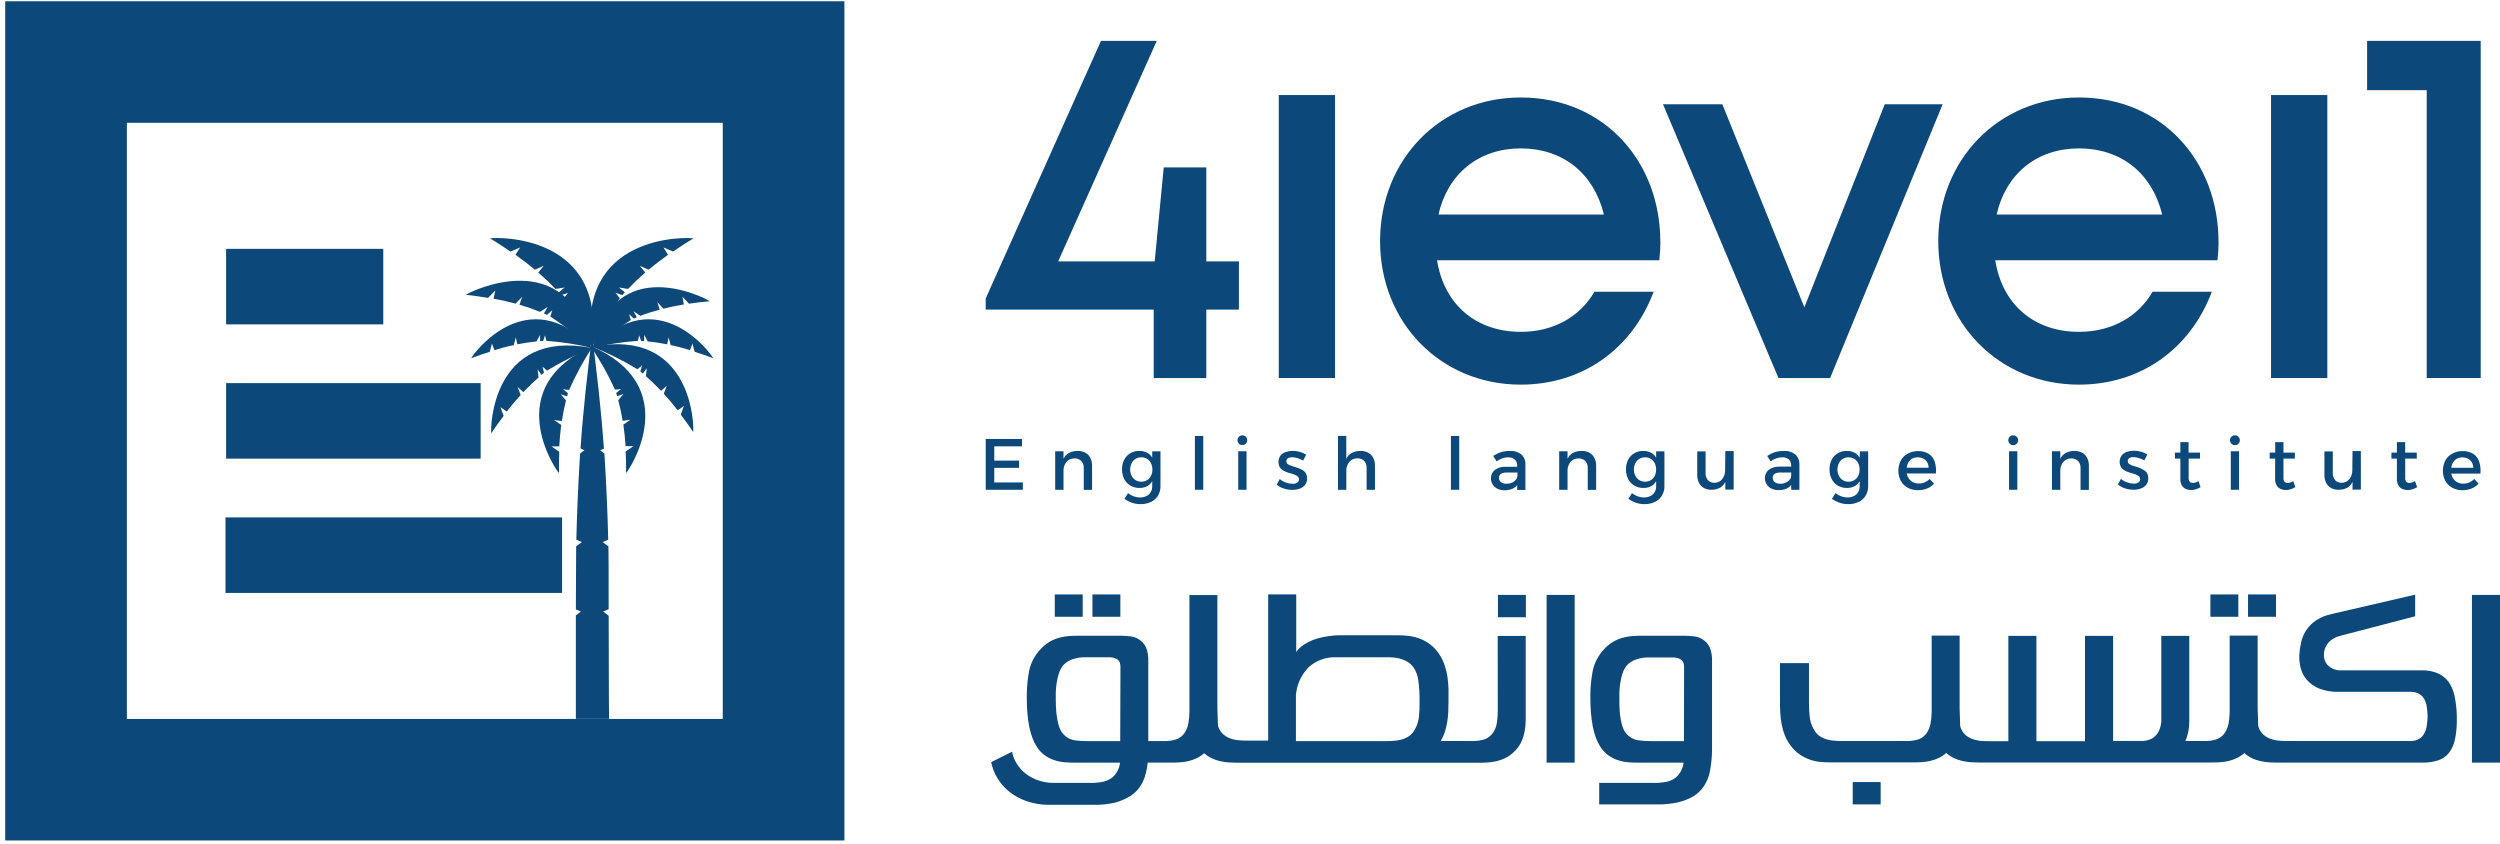 <svg xmlns="http://www.w3.org/2000/svg" width="240" height="81" viewBox="0 0 240 81" fill="none"><g clip-path="url(#clip0_406_14)"><path d="M69.385 69.017H12.18V11.79H69.385V69.017ZM81.064 0.121H0.5V80.685H81.064V0.121Z" fill="#0C487A"></path><path d="M53.959 49.671H21.648V56.921H53.959V49.671Z" fill="#0C487A"></path><path d="M46.141 36.78H21.707V44.03H46.141V36.78Z" fill="#0C487A"></path><path d="M36.795 23.889H21.707V31.139H36.795V23.889Z" fill="#0C487A"></path><path d="M68.47 34.391C67.872 34.156 67.24 33.948 66.687 33.77L66.475 32.978L66.241 33.614C65.594 33.417 64.981 33.242 64.383 33.135L64.189 32.391L64.045 33.053C63.383 32.923 62.77 32.834 62.187 32.778L61.841 32.15V32.748L61.547 32.729L61.362 32.202L61.235 32.722C59.752 32.827 58.281 33.056 56.835 33.406C63.101 26.843 68.314 34.015 68.47 34.391Z" fill="#0C487A"></path><path d="M68.132 28.917C67.449 28.969 66.754 29.065 66.144 29.155L65.513 28.482L65.65 29.225C64.944 29.344 64.29 29.482 63.688 29.63L63.105 29.006L63.335 29.723C62.655 29.909 62.038 30.095 61.477 30.325L60.812 29.875L61.131 30.466L60.849 30.585L60.388 30.158L60.555 30.727C58.062 32.343 56.91 33.424 56.88 33.473C59.006 24.101 67.761 28.623 68.132 28.917Z" fill="#0C487A"></path><path d="M66.542 41.477C66.17 40.89 65.728 40.306 65.353 39.801L65.661 38.965L65.055 39.385C64.602 38.801 64.16 38.27 63.721 37.798L64.015 37.025L63.465 37.52C62.963 36.988 62.473 36.524 62.005 36.115L62.094 35.342L61.722 35.862L61.473 35.661L61.64 35.078L61.198 35.45C59.817 34.61 58.369 33.887 56.869 33.287C66.534 31.399 66.646 41.042 66.542 41.477Z" fill="#0C487A"></path><path d="M60.106 45.405C60.106 44.703 60.106 43.978 60.057 43.35L60.8 42.83H60.057C60.009 42.087 59.935 41.407 59.842 40.767L60.518 40.292L59.775 40.396C59.656 39.671 59.511 39.013 59.351 38.415L59.86 37.821L59.247 38.036C59.217 37.932 59.188 37.832 59.154 37.731L59.623 37.341L59.043 37.408C58.37 35.939 57.575 34.528 56.668 33.19C65.75 37.059 60.429 45.1 60.106 45.405Z" fill="#0C487A"></path><path d="M45.234 34.391C45.836 34.156 46.468 33.948 47.018 33.77L47.229 32.978L47.464 33.614C48.11 33.417 48.727 33.242 49.322 33.135L49.515 32.391L49.663 33.053C50.321 32.923 50.934 32.834 51.503 32.778L51.849 32.15V32.748L52.142 32.729L52.324 32.202L52.454 32.722C53.937 32.828 55.409 33.057 56.854 33.406C50.604 26.843 45.39 34.015 45.234 34.391Z" fill="#0C487A"></path><path d="M44.721 28.304C45.464 28.374 46.208 28.493 46.854 28.597L47.545 27.887L47.386 28.672C48.129 28.809 48.842 28.969 49.493 29.147L50.132 28.486L49.868 29.251C50.54 29.444 51.201 29.673 51.849 29.935L52.573 29.467L52.22 30.091L52.521 30.225L53.023 29.775L52.833 30.385C55.487 32.172 56.709 33.358 56.739 33.41C54.599 23.309 45.093 27.995 44.721 28.304Z" fill="#0C487A"></path><path d="M47.047 22.889C47.731 23.291 48.411 23.748 49.002 24.149L49.931 23.755L49.489 24.461C50.169 24.944 50.786 25.42 51.347 25.888L52.205 25.517L51.674 26.16C52.298 26.702 52.848 27.23 53.335 27.739L54.205 27.598L53.64 28.066C53.721 28.155 53.799 28.244 53.877 28.337L54.532 28.114L54.123 28.634C56.029 31.607 56.776 33.354 56.787 33.417C58.433 22.384 47.534 22.756 47.047 22.889Z" fill="#0C487A"></path><path d="M66.572 22.889C65.888 23.291 65.208 23.748 64.617 24.149L63.691 23.755L64.13 24.461C63.45 24.944 62.833 25.42 62.272 25.888L61.414 25.517L61.945 26.159C61.321 26.702 60.771 27.23 60.288 27.739L59.414 27.598L59.987 28.062C59.901 28.151 59.823 28.24 59.745 28.333L59.091 28.11L59.5 28.631C57.593 31.604 56.847 33.35 56.835 33.413C55.189 22.384 66.088 22.756 66.572 22.889Z" fill="#0C487A"></path><path d="M47.163 41.6C47.534 41.013 47.976 40.429 48.352 39.924L48.043 39.088L48.649 39.508C49.102 38.925 49.547 38.397 49.983 37.921L49.693 37.148L50.239 37.642C50.745 37.111 51.232 36.646 51.7 36.237L51.611 35.461L51.982 35.985L52.227 35.784L52.079 35.201L52.521 35.572C53.902 34.731 55.352 34.008 56.854 33.41C47.17 31.522 47.066 41.165 47.163 41.6Z" fill="#0C487A"></path><path d="M53.666 45.42C53.647 44.718 53.666 43.996 53.688 43.365L52.945 42.856H53.688C53.73 42.112 53.793 41.425 53.877 40.793L53.197 40.325L53.941 40.418C54.039 39.75 54.17 39.088 54.334 38.434L53.822 37.846L54.438 38.055C54.465 37.95 54.494 37.846 54.524 37.746L54.052 37.374L54.636 37.434C55.288 35.956 56.064 34.535 56.954 33.187C47.921 37.14 53.339 45.119 53.666 45.42Z" fill="#0C487A"></path><path d="M58.433 59.106L57.902 58.708L58.43 58.486C58.43 55.539 58.43 52.993 58.404 52.447L57.854 52.038L58.389 51.811C58.326 49.262 58.218 46.735 58.066 44.245L58.021 43.532L57.608 43.224L57.98 43.064C57.724 39.496 57.293 35.747 56.847 32.187C56.397 35.747 55.966 39.496 55.732 43.064L56.103 43.224L55.695 43.532C55.676 43.77 55.661 44.008 55.646 44.245C55.498 46.735 55.39 49.262 55.327 51.811L55.858 52.038L55.312 52.447C55.312 52.993 55.29 55.55 55.282 58.504L55.769 58.708L55.282 59.08C55.282 63.353 55.282 68.225 55.282 69.009H58.474C58.448 68.225 58.445 63.376 58.433 59.106Z" fill="#0C487A"></path><path d="M103.94 57.066H101.257V59.21H103.94V57.066Z" fill="#0C487A"></path><path d="M107.556 57.066H104.873V59.21H107.556V57.066Z" fill="#0C487A"></path><path d="M143.787 68.24C143.788 68.631 143.758 69.021 143.698 69.407C143.644 69.769 143.501 70.113 143.282 70.407C143.095 70.663 142.837 70.859 142.539 70.968C142.151 71.092 141.745 71.149 141.339 71.135H140.023H138.317C138.478 70.851 138.609 70.552 138.711 70.243C138.808 69.938 138.883 69.626 138.934 69.31C138.987 68.983 139.021 68.653 139.035 68.322C139.049 67.985 139.057 67.628 139.057 67.252C139.057 66.906 139.057 66.549 139.057 66.185C139.05 65.812 139.02 65.44 138.968 65.07C138.915 64.692 138.83 64.319 138.715 63.956C138.595 63.583 138.432 63.227 138.228 62.893C137.993 62.513 137.694 62.178 137.344 61.901C137.036 61.661 136.696 61.465 136.333 61.321C135.992 61.188 135.637 61.098 135.274 61.053C134.931 61.01 134.586 60.987 134.241 60.986H128.518C128.306 60.986 128.065 61.009 127.797 61.038C127.53 61.068 127.236 61.116 126.924 61.18C126.609 61.243 126.301 61.335 126.002 61.455C125.7 61.574 125.411 61.726 125.14 61.908C124.866 62.089 124.628 62.32 124.438 62.588V57.062H121.744V71.098H119.588C119.325 71.097 119.062 71.082 118.801 71.053C118.531 71.025 118.267 70.958 118.017 70.856C117.768 70.756 117.542 70.607 117.351 70.418C117.145 70.204 116.998 69.94 116.924 69.652L116.868 67.987V57.125H114.185C114.185 58.961 114.185 60.511 114.185 61.774C114.185 63.038 114.185 64.082 114.185 64.907V67.839C114.185 68.054 114.185 68.192 114.185 68.244C114.185 68.296 114.185 68.329 114.185 68.344C114.18 68.718 114.145 69.091 114.081 69.459C114.019 69.803 113.882 70.129 113.68 70.414C113.493 70.67 113.234 70.865 112.937 70.975C112.549 71.099 112.143 71.156 111.736 71.142H111.465H110.235V63.275C110.229 62.975 110.184 62.676 110.101 62.387C110.006 62.041 109.801 61.734 109.518 61.514C109.25 61.291 108.926 61.147 108.581 61.098C108.236 61.053 107.889 61.03 107.541 61.031H103.613C103.305 61.031 102.989 61.031 102.669 61.057C102.342 61.076 102.018 61.129 101.703 61.217C101.371 61.307 101.052 61.44 100.755 61.614C100.42 61.814 100.118 62.065 99.86 62.358C99.336 62.922 98.972 63.616 98.805 64.368C98.64 65.215 98.561 66.077 98.57 66.939C98.57 69.11 98.885 70.681 99.514 71.655C99.716 71.993 99.986 72.285 100.306 72.514C100.591 72.717 100.905 72.875 101.239 72.982C101.56 73.086 101.893 73.152 102.231 73.179C102.569 73.205 102.888 73.216 103.197 73.216H107.522C107.467 73.757 107.211 74.258 106.805 74.621C106.475 74.881 106.079 75.045 105.661 75.093C105.441 75.122 105.241 75.144 105.059 75.156C104.877 75.167 104.709 75.156 104.557 75.156H101.213C100.614 75.17 100.018 75.062 99.462 74.84C99.007 74.657 98.588 74.395 98.225 74.067C97.928 73.789 97.68 73.464 97.489 73.104C97.328 72.811 97.218 72.494 97.162 72.164L95.152 73.164C95.256 73.688 95.448 74.191 95.72 74.65C96.011 75.149 96.388 75.593 96.835 75.958C97.332 76.363 97.895 76.679 98.5 76.891C99.216 77.144 99.97 77.27 100.729 77.263H105.189C105.404 77.263 105.687 77.263 106.029 77.218C106.398 77.184 106.765 77.121 107.125 77.029C107.521 76.915 107.904 76.758 108.266 76.56C108.647 76.362 108.985 76.091 109.261 75.761C109.539 75.417 109.751 75.026 109.89 74.606C110.036 74.153 110.133 73.686 110.179 73.212H111.696H112.29C112.606 73.212 112.911 73.212 113.201 73.19C113.488 73.176 113.774 73.138 114.055 73.075C114.332 73.009 114.6 72.916 114.858 72.796C115.128 72.668 115.378 72.503 115.601 72.305C115.822 72.508 116.073 72.676 116.344 72.803C116.605 72.925 116.878 73.017 117.158 73.078C117.43 73.138 117.706 73.178 117.983 73.197C118.258 73.197 118.526 73.223 118.786 73.223H140.257H141.885C142.204 73.223 142.516 73.223 142.817 73.197C143.112 73.179 143.404 73.135 143.691 73.067C143.976 73 144.253 72.9 144.516 72.77C144.797 72.63 145.056 72.45 145.285 72.235C145.452 72.083 145.605 71.916 145.742 71.737C145.892 71.529 146.016 71.305 146.114 71.068C146.23 70.786 146.316 70.492 146.37 70.191C146.437 69.823 146.47 69.45 146.467 69.076V61.05H143.78L143.787 68.24ZM107.541 71.146H104.341C104.148 71.146 103.948 71.139 103.739 71.124C103.535 71.124 103.327 71.087 103.119 71.057C102.696 70.985 102.313 70.762 102.041 70.429C101.948 70.329 101.87 70.214 101.811 70.091C101.716 69.896 101.642 69.692 101.592 69.481C101.515 69.164 101.458 68.843 101.421 68.519C101.372 68.061 101.35 67.601 101.354 67.14C101.354 66.994 101.354 66.782 101.354 66.505C101.362 66.202 101.39 65.901 101.435 65.602C101.479 65.278 101.552 64.958 101.651 64.647C101.741 64.354 101.889 64.082 102.086 63.848C102.322 63.592 102.62 63.401 102.952 63.294C103.344 63.157 103.758 63.09 104.174 63.097H106.474C106.599 63.096 106.724 63.107 106.846 63.13C106.978 63.155 107.104 63.204 107.218 63.275C107.349 63.358 107.451 63.48 107.508 63.625C107.548 63.767 107.567 63.915 107.563 64.063L107.541 71.146ZM136.221 68.772C136.182 69.226 136.04 69.666 135.805 70.057C135.701 70.251 135.562 70.425 135.397 70.57C135.226 70.712 135.032 70.825 134.824 70.904C134.585 70.996 134.335 71.059 134.081 71.09C133.757 71.13 133.43 71.148 133.104 71.146H124.408V66.746C124.485 65.749 124.904 64.809 125.594 64.085C126.291 63.441 127.208 63.087 128.158 63.097H133.122C133.308 63.097 133.52 63.097 133.75 63.119C133.986 63.135 134.219 63.176 134.445 63.242C134.682 63.31 134.91 63.409 135.122 63.536C135.346 63.67 135.541 63.85 135.694 64.063C135.947 64.443 136.106 64.877 136.158 65.33C136.245 65.978 136.285 66.632 136.277 67.285C136.288 67.802 136.266 68.296 136.221 68.772Z" fill="#0C487A"></path><path d="M146.485 57.111H143.802V59.255H146.485V57.111Z" fill="#0C487A"></path><path d="M151.168 57.111H148.474V73.212H151.168V57.111Z" fill="#0C487A"></path><path d="M163.635 61.514C163.366 61.291 163.041 61.147 162.695 61.098C162.351 61.052 162.005 61.03 161.658 61.031H157.712C157.407 61.031 157.091 61.031 156.768 61.057C156.442 61.076 156.119 61.129 155.805 61.217C155.472 61.307 155.152 61.441 154.854 61.614C154.521 61.815 154.22 62.066 153.962 62.358C153.437 62.922 153.073 63.616 152.907 64.368C152.742 65.215 152.664 66.077 152.673 66.939C152.673 69.11 152.986 70.682 153.613 71.655C153.817 71.991 154.086 72.283 154.404 72.514C154.69 72.716 155.004 72.873 155.337 72.982C155.66 73.086 155.994 73.152 156.333 73.179C156.667 73.205 156.991 73.216 157.299 73.216H161.621C161.564 73.757 161.308 74.257 160.904 74.621C160.573 74.882 160.175 75.046 159.755 75.093C159.54 75.122 159.339 75.145 159.157 75.156C158.975 75.167 158.808 75.156 158.655 75.156H153.524V77.222H159.272C159.492 77.222 159.77 77.222 160.116 77.177C160.492 77.144 160.865 77.081 161.231 76.988C161.627 76.883 162.011 76.736 162.375 76.549C162.756 76.352 163.093 76.08 163.367 75.75C163.773 75.246 164.045 74.648 164.159 74.011C164.294 73.29 164.36 72.557 164.356 71.822V63.276C164.35 62.975 164.305 62.676 164.222 62.387C164.124 62.041 163.919 61.735 163.635 61.514ZM161.658 71.146H158.432C158.237 71.146 158.036 71.139 157.83 71.124C157.625 71.109 157.417 71.087 157.206 71.057C156.783 70.983 156.401 70.76 156.128 70.429C156.036 70.328 155.959 70.214 155.898 70.091C155.804 69.896 155.731 69.691 155.679 69.481C155.602 69.165 155.546 68.843 155.512 68.519C155.469 68.067 155.451 67.613 155.46 67.159C155.46 67.013 155.46 66.801 155.46 66.523C155.469 66.221 155.495 65.92 155.538 65.62C155.583 65.296 155.656 64.977 155.757 64.665C155.846 64.373 155.992 64.101 156.188 63.866C156.425 63.611 156.723 63.42 157.054 63.313C157.447 63.176 157.86 63.109 158.276 63.116H160.58C160.705 63.114 160.83 63.126 160.952 63.149C161.084 63.173 161.21 63.222 161.324 63.294C161.457 63.375 161.56 63.498 161.617 63.643C161.657 63.786 161.676 63.934 161.673 64.082L161.658 71.146Z" fill="#0C487A"></path><path d="M180.543 75.078H177.86V77.222H180.543V75.078Z" fill="#0C487A"></path><path d="M214.879 57.066H212.196V59.21H214.879V57.066Z" fill="#0C487A"></path><path d="M218.495 57.066H215.812V59.21H218.495V57.066Z" fill="#0C487A"></path><path d="M235.073 65.475C234.808 65.111 234.451 64.823 234.04 64.639C233.548 64.436 233.018 64.338 232.486 64.353H224.578C224.131 64.324 223.711 64.126 223.404 63.799C223.177 63.515 223.066 63.155 223.096 62.792C223.104 62.619 223.135 62.448 223.189 62.283C223.25 62.101 223.342 61.93 223.46 61.778C223.596 61.602 223.764 61.454 223.954 61.339C224.196 61.193 224.459 61.085 224.735 61.02L231.855 59.162V57.088L223.835 58.946C223.298 59.056 222.786 59.267 222.327 59.567C221.957 59.816 221.64 60.135 221.394 60.507C221.166 60.854 221.002 61.239 220.911 61.644C220.818 62.045 220.76 62.453 220.736 62.863C220.716 63.277 220.756 63.691 220.855 64.093C220.957 64.519 221.158 64.915 221.442 65.249C221.769 65.623 222.179 65.916 222.639 66.103C223.258 66.337 223.917 66.443 224.578 66.415H231.394C231.678 66.403 231.96 66.466 232.211 66.598C232.419 66.713 232.592 66.881 232.713 67.084C232.845 67.313 232.931 67.566 232.966 67.828C233.013 68.137 233.042 68.448 233.055 68.76C233.042 69.074 233.012 69.386 232.966 69.697C232.927 69.958 232.841 70.21 232.713 70.44C232.595 70.652 232.421 70.828 232.211 70.949C231.961 71.084 231.678 71.148 231.394 71.135H219.45C219.187 71.134 218.924 71.119 218.662 71.09C218.393 71.062 218.129 70.995 217.878 70.893C217.63 70.793 217.403 70.644 217.213 70.455C217.007 70.242 216.861 69.978 216.79 69.689L216.734 68.025V61.02H214.047V68.036V68.195C214.044 68.244 214.044 68.292 214.047 68.34C214.042 68.714 214.007 69.087 213.943 69.455C213.881 69.799 213.744 70.125 213.542 70.41C213.354 70.666 213.096 70.861 212.799 70.971C212.411 71.096 212.005 71.152 211.598 71.139H211.327H209.8C210.047 70.55 210.173 69.919 210.171 69.281V61.042H207.485V68.846C207.485 68.98 207.485 69.121 207.485 69.273C207.472 69.426 207.447 69.578 207.41 69.727C207.373 69.881 207.321 70.032 207.254 70.176C207.187 70.323 207.095 70.458 206.983 70.574C206.881 70.702 206.755 70.81 206.611 70.89C206.476 70.963 206.333 71.019 206.184 71.057C206.043 71.094 205.898 71.119 205.753 71.131C205.612 71.131 205.482 71.131 205.359 71.131H202.858V61.042H200.16V71.157H195.497V61.042H192.802V71.157H191.134H190.84C190.578 71.156 190.317 71.141 190.056 71.113C189.786 71.084 189.521 71.018 189.268 70.916C189.021 70.815 188.796 70.666 188.607 70.477C188.4 70.264 188.252 70 188.18 69.712L188.124 68.047V61.02H185.441C185.441 62.202 185.441 63.202 185.441 64.022C185.441 64.844 185.441 65.509 185.441 66.059V67.98C185.441 68.121 185.441 68.214 185.441 68.255C185.441 68.296 185.441 68.326 185.441 68.34C185.435 68.714 185.399 69.087 185.333 69.455C185.273 69.799 185.137 70.125 184.936 70.41C184.748 70.666 184.49 70.861 184.192 70.971C183.804 71.096 183.396 71.153 182.988 71.139H176.846C176.518 71.141 176.19 71.122 175.865 71.083C175.61 71.053 175.36 70.991 175.121 70.897C174.915 70.817 174.723 70.704 174.553 70.563C174.387 70.417 174.249 70.244 174.144 70.05C173.909 69.665 173.767 69.232 173.728 68.783C173.683 68.312 173.661 67.817 173.661 67.296V63.658H170.878V67.24C170.878 67.612 170.878 68.017 170.904 68.404C170.923 68.778 170.966 69.15 171.034 69.518C171.101 69.882 171.203 70.238 171.338 70.581C171.473 70.924 171.655 71.247 171.877 71.54C172.133 71.904 172.454 72.218 172.825 72.465C173.436 72.867 174.139 73.105 174.869 73.156C175.203 73.179 175.512 73.19 175.794 73.19H183.531C183.847 73.19 184.148 73.19 184.441 73.168C184.729 73.154 185.015 73.115 185.296 73.052C185.572 72.987 185.841 72.894 186.099 72.774C186.368 72.645 186.618 72.48 186.842 72.283C187.063 72.486 187.313 72.654 187.585 72.781C187.845 72.903 188.118 72.995 188.399 73.056C188.671 73.116 188.946 73.156 189.224 73.175C189.495 73.175 189.763 73.201 190.027 73.201H190.833H211.539H212.148C212.46 73.201 212.765 73.201 213.055 73.179C213.343 73.165 213.629 73.127 213.91 73.064C214.186 72.999 214.455 72.905 214.712 72.785C214.983 72.658 215.233 72.493 215.456 72.294C215.677 72.496 215.928 72.664 216.199 72.792C216.459 72.914 216.732 73.006 217.013 73.067C217.284 73.126 217.56 73.166 217.838 73.186C218.113 73.186 218.38 73.212 218.64 73.212H232.486C233.012 73.225 233.536 73.153 234.04 73C234.44 72.874 234.797 72.637 235.069 72.317C235.349 71.959 235.547 71.544 235.649 71.102C235.781 70.516 235.85 69.918 235.853 69.318V68.757C235.851 68.749 235.851 68.742 235.853 68.734C235.855 68.723 235.855 68.712 235.853 68.701C235.839 68.076 235.768 67.454 235.641 66.843C235.549 66.353 235.355 65.887 235.073 65.475Z" fill="#0C487A"></path><path d="M240 57.111H237.306V73.212H240V57.111Z" fill="#0C487A"></path><path d="M95.449 44.914H97.831V44.219H95.449V42.848H98.11V42.142H94.628V47.018H98.191V46.315H95.449V44.914Z" fill="#0C487A"></path><path d="M104.204 43.465C103.975 43.344 103.719 43.284 103.461 43.291C103.168 43.283 102.878 43.349 102.617 43.484C102.391 43.61 102.209 43.804 102.097 44.037V43.32H101.298V47.018H102.097V45.16C102.094 44.868 102.191 44.585 102.372 44.357C102.467 44.244 102.586 44.153 102.72 44.093C102.855 44.032 103.001 44.003 103.149 44.008C103.269 44.001 103.39 44.019 103.502 44.062C103.615 44.105 103.718 44.171 103.803 44.257C103.885 44.348 103.949 44.455 103.99 44.571C104.03 44.687 104.048 44.81 104.041 44.933V47.025H104.839V44.725C104.848 44.461 104.792 44.2 104.676 43.963C104.574 43.752 104.409 43.578 104.204 43.465Z" fill="#0C487A"></path><path d="M110.614 43.941C110.51 43.761 110.365 43.608 110.191 43.495C109.938 43.349 109.65 43.278 109.358 43.291C109.056 43.284 108.759 43.363 108.5 43.517C108.253 43.666 108.052 43.881 107.92 44.138C107.78 44.422 107.709 44.735 107.716 45.052C107.709 45.375 107.781 45.695 107.924 45.985C108.056 46.246 108.26 46.465 108.511 46.616C108.777 46.771 109.08 46.849 109.388 46.843C109.675 46.852 109.959 46.778 110.205 46.631C110.373 46.518 110.513 46.368 110.614 46.193V46.668C110.619 46.87 110.569 47.069 110.469 47.244C110.374 47.404 110.235 47.533 110.068 47.616C109.877 47.712 109.665 47.759 109.451 47.754C109.239 47.756 109.029 47.719 108.831 47.646C108.637 47.569 108.455 47.468 108.288 47.345L107.946 47.895C108.169 48.051 108.413 48.176 108.671 48.266C108.933 48.353 109.208 48.397 109.485 48.396C109.836 48.406 110.185 48.332 110.503 48.181C110.779 48.049 111.011 47.84 111.172 47.579C111.334 47.298 111.415 46.978 111.406 46.654V43.328H110.614V43.941ZM110.495 45.68C110.412 45.849 110.284 45.992 110.124 46.092C109.955 46.192 109.762 46.245 109.566 46.245C109.37 46.245 109.178 46.192 109.009 46.092C108.849 45.992 108.72 45.849 108.637 45.68C108.545 45.492 108.496 45.284 108.496 45.074C108.496 44.864 108.545 44.657 108.637 44.468C108.719 44.297 108.848 44.153 109.009 44.052C109.177 43.951 109.37 43.9 109.566 43.904C109.761 43.899 109.953 43.951 110.12 44.052C110.279 44.153 110.408 44.296 110.492 44.465C110.587 44.653 110.635 44.863 110.629 45.074C110.635 45.284 110.589 45.492 110.495 45.68Z" fill="#0C487A"></path><path d="M115.512 41.852H114.709V47.018H115.512V41.852Z" fill="#0C487A"></path><path d="M119.667 43.32H118.871V47.018H119.667V43.32Z" fill="#0C487A"></path><path d="M119.269 41.793C119.208 41.791 119.147 41.803 119.09 41.826C119.033 41.849 118.981 41.883 118.938 41.927C118.85 42.015 118.801 42.135 118.801 42.259C118.801 42.384 118.85 42.504 118.938 42.592C119.027 42.678 119.147 42.726 119.271 42.726C119.395 42.726 119.514 42.678 119.603 42.592C119.687 42.501 119.733 42.383 119.733 42.259C119.733 42.136 119.687 42.017 119.603 41.927C119.56 41.883 119.507 41.848 119.45 41.825C119.392 41.802 119.331 41.791 119.269 41.793Z" fill="#0C487A"></path><path d="M124.955 45.078C124.802 44.996 124.641 44.929 124.475 44.877L124.003 44.732C123.871 44.695 123.746 44.638 123.632 44.561C123.587 44.531 123.551 44.49 123.526 44.442C123.501 44.394 123.489 44.34 123.49 44.286C123.487 44.227 123.499 44.168 123.525 44.115C123.552 44.062 123.593 44.017 123.643 43.985C123.763 43.922 123.897 43.891 124.033 43.896C124.215 43.899 124.395 43.929 124.568 43.985C124.754 44.04 124.933 44.117 125.1 44.216L125.393 43.651C125.209 43.528 125.005 43.437 124.791 43.38C124.565 43.316 124.331 43.284 124.096 43.283C123.87 43.282 123.645 43.318 123.431 43.391C123.235 43.457 123.06 43.575 122.926 43.733C122.81 43.899 122.744 44.095 122.734 44.297C122.724 44.499 122.771 44.7 122.87 44.877C122.966 45.012 123.094 45.122 123.241 45.197C123.39 45.279 123.547 45.344 123.71 45.39L124.185 45.535C124.319 45.575 124.445 45.638 124.557 45.721C124.603 45.757 124.64 45.804 124.665 45.858C124.689 45.912 124.701 45.97 124.698 46.029C124.701 46.115 124.672 46.198 124.616 46.263C124.557 46.326 124.483 46.373 124.401 46.401C124.301 46.432 124.197 46.447 124.092 46.445C123.87 46.441 123.651 46.4 123.442 46.323C123.225 46.249 123.025 46.135 122.851 45.985L122.565 46.527C122.765 46.697 122.998 46.824 123.249 46.899C123.509 46.983 123.781 47.027 124.055 47.029C124.294 47.031 124.532 46.992 124.758 46.914C124.961 46.848 125.142 46.726 125.278 46.561C125.415 46.385 125.485 46.166 125.475 45.944C125.485 45.751 125.437 45.559 125.337 45.394C125.238 45.258 125.107 45.15 124.955 45.078Z" fill="#0C487A"></path><path d="M131.357 43.465C131.129 43.343 130.873 43.283 130.614 43.291C130.32 43.283 130.029 43.35 129.767 43.484C129.537 43.612 129.354 43.81 129.243 44.049V41.849H128.444V47.018H129.247V45.197C129.235 44.89 129.336 44.589 129.529 44.35C129.623 44.236 129.742 44.146 129.877 44.085C130.011 44.025 130.158 43.996 130.306 44C130.426 43.993 130.546 44.012 130.659 44.055C130.772 44.098 130.874 44.164 130.96 44.249C131.124 44.435 131.208 44.678 131.194 44.925V47.018H131.996V44.717C132.003 44.454 131.947 44.193 131.833 43.956C131.728 43.748 131.562 43.576 131.357 43.465Z" fill="#0C487A"></path><path d="M140.086 41.852H139.287V47.018H140.086V41.852Z" fill="#0C487A"></path><path d="M146.058 43.636C145.743 43.384 145.345 43.261 144.943 43.291C144.736 43.288 144.529 43.306 144.326 43.346C144.157 43.381 143.993 43.434 143.836 43.506C143.669 43.585 143.506 43.673 143.349 43.77L143.676 44.286C143.848 44.168 144.034 44.072 144.23 44C144.403 43.938 144.585 43.906 144.769 43.904C145.007 43.891 145.242 43.968 145.426 44.119C145.501 44.192 145.56 44.28 145.598 44.378C145.637 44.475 145.654 44.58 145.649 44.684V44.81H144.534C144.165 44.792 143.801 44.899 143.501 45.115C143.382 45.211 143.286 45.333 143.221 45.473C143.157 45.612 143.125 45.764 143.13 45.918C143.127 46.122 143.183 46.323 143.29 46.498C143.399 46.676 143.556 46.82 143.743 46.914C143.957 47.019 144.192 47.071 144.43 47.066C144.725 47.075 145.016 47.012 145.281 46.884C145.427 46.805 145.553 46.696 145.653 46.564V47.033H146.441V44.602C146.451 44.423 146.423 44.244 146.356 44.077C146.29 43.91 146.188 43.759 146.058 43.636ZM145.527 46.051C145.428 46.175 145.3 46.272 145.155 46.334C144.986 46.407 144.804 46.442 144.62 46.438C144.433 46.448 144.248 46.395 144.096 46.286C144.033 46.237 143.983 46.175 143.949 46.103C143.915 46.031 143.9 45.952 143.903 45.873C143.897 45.797 143.912 45.721 143.945 45.653C143.978 45.584 144.029 45.525 144.092 45.483C144.27 45.392 144.469 45.351 144.668 45.364H145.675V45.672C145.665 45.811 145.613 45.943 145.527 46.051Z" fill="#0C487A"></path><path d="M152.591 43.465C152.362 43.344 152.106 43.284 151.848 43.291C151.553 43.283 151.262 43.349 151 43.484C150.775 43.61 150.595 43.804 150.484 44.037V43.32H149.681V47.018H150.484V45.16C150.481 44.868 150.578 44.585 150.759 44.357C150.853 44.243 150.972 44.153 151.107 44.093C151.241 44.032 151.388 44.003 151.535 44.008C151.656 44.001 151.776 44.02 151.889 44.062C152.002 44.105 152.104 44.172 152.189 44.257C152.354 44.442 152.438 44.685 152.424 44.933V47.025H153.23V44.725C153.237 44.462 153.181 44.2 153.066 43.963C152.962 43.753 152.796 43.579 152.591 43.465Z" fill="#0C487A"></path><path d="M158.99 43.941C158.886 43.762 158.742 43.609 158.57 43.495C158.318 43.349 158.029 43.278 157.738 43.291C157.436 43.284 157.138 43.363 156.879 43.517C156.632 43.666 156.431 43.881 156.299 44.138C156.157 44.421 156.087 44.735 156.095 45.052C156.089 45.375 156.16 45.695 156.303 45.985C156.435 46.246 156.639 46.465 156.89 46.616C157.156 46.771 157.46 46.849 157.767 46.843C158.054 46.852 158.338 46.778 158.585 46.631C158.751 46.517 158.889 46.367 158.99 46.193V46.668C158.996 46.87 158.947 47.069 158.849 47.244C158.752 47.405 158.612 47.534 158.444 47.616C158.253 47.712 158.041 47.759 157.827 47.754C157.616 47.756 157.407 47.719 157.21 47.646C157.017 47.569 156.834 47.468 156.667 47.345L156.325 47.895C156.549 48.051 156.793 48.176 157.05 48.266C157.312 48.354 157.587 48.398 157.864 48.396C158.214 48.405 158.562 48.331 158.878 48.181C159.156 48.051 159.389 47.841 159.547 47.579C159.712 47.299 159.795 46.978 159.785 46.654V43.328H158.99V43.941ZM158.856 45.68C158.772 45.849 158.644 45.991 158.485 46.092C158.316 46.192 158.123 46.245 157.927 46.245C157.731 46.245 157.539 46.192 157.37 46.092C157.21 45.992 157.081 45.849 156.998 45.68C156.903 45.492 156.853 45.285 156.853 45.074C156.853 44.864 156.903 44.656 156.998 44.468C157.08 44.297 157.209 44.153 157.37 44.052C157.538 43.951 157.731 43.9 157.927 43.904C158.122 43.899 158.314 43.951 158.481 44.052C158.639 44.154 158.767 44.297 158.852 44.465C158.945 44.654 158.991 44.863 158.986 45.074C158.991 45.283 158.946 45.491 158.856 45.68Z" fill="#0C487A"></path><path d="M165.612 45.137C165.622 45.44 165.527 45.736 165.344 45.977C165.258 46.093 165.146 46.186 165.017 46.251C164.888 46.315 164.745 46.349 164.601 46.349C164.484 46.356 164.366 46.337 164.256 46.294C164.146 46.251 164.047 46.185 163.966 46.1C163.804 45.913 163.722 45.67 163.735 45.423V43.335H162.936V45.606C162.932 45.863 162.988 46.117 163.1 46.349C163.202 46.557 163.363 46.729 163.564 46.843C163.792 46.966 164.049 47.027 164.308 47.018C164.592 47.021 164.873 46.954 165.125 46.821C165.349 46.69 165.525 46.492 165.631 46.256V46.999H166.433V43.302H165.631L165.612 45.137Z" fill="#0C487A"></path><path d="M172.357 43.636C172.042 43.384 171.644 43.261 171.242 43.291C171.035 43.288 170.828 43.306 170.625 43.346C170.456 43.381 170.291 43.434 170.134 43.506C169.967 43.585 169.805 43.673 169.648 43.77L169.975 44.286C170.147 44.169 170.333 44.072 170.528 44C170.701 43.938 170.883 43.906 171.067 43.904C171.305 43.886 171.541 43.958 171.729 44.104C171.803 44.177 171.862 44.266 171.9 44.363C171.939 44.46 171.956 44.565 171.952 44.669V44.795H170.837C170.468 44.778 170.104 44.885 169.804 45.1C169.684 45.196 169.588 45.319 169.523 45.458C169.459 45.597 169.428 45.749 169.432 45.903C169.429 46.107 169.485 46.308 169.592 46.483C169.702 46.66 169.859 46.804 170.045 46.899C170.259 47.004 170.495 47.056 170.733 47.051C171.027 47.06 171.319 46.997 171.584 46.869C171.729 46.79 171.856 46.681 171.955 46.55V47.018H172.743V44.587C172.751 44.41 172.721 44.234 172.654 44.069C172.587 43.905 172.486 43.757 172.357 43.636ZM171.81 46.051C171.711 46.174 171.584 46.271 171.439 46.334C171.268 46.406 171.085 46.442 170.9 46.438C170.713 46.448 170.528 46.395 170.376 46.286C170.313 46.237 170.263 46.175 170.229 46.103C170.195 46.031 170.179 45.952 170.183 45.873C170.177 45.797 170.191 45.721 170.225 45.653C170.258 45.584 170.309 45.525 170.372 45.483C170.55 45.392 170.749 45.351 170.948 45.364H171.955V45.672C171.947 45.811 171.897 45.943 171.81 46.051Z" fill="#0C487A"></path><path d="M178.529 43.941C178.425 43.762 178.282 43.609 178.109 43.495C177.857 43.349 177.568 43.278 177.277 43.291C176.975 43.283 176.677 43.362 176.418 43.517C176.171 43.666 175.97 43.881 175.839 44.138C175.696 44.421 175.626 44.735 175.634 45.052C175.628 45.375 175.699 45.695 175.842 45.985C175.973 46.246 176.175 46.465 176.426 46.616C176.692 46.77 176.995 46.849 177.303 46.843C177.591 46.852 177.876 46.779 178.124 46.631C178.29 46.517 178.428 46.367 178.529 46.193V46.668C178.535 46.87 178.486 47.069 178.388 47.244C178.291 47.405 178.151 47.534 177.983 47.616C177.792 47.712 177.58 47.759 177.366 47.754C177.154 47.756 176.944 47.719 176.745 47.646C176.553 47.568 176.371 47.467 176.203 47.345L175.861 47.895C176.091 48.051 176.341 48.176 176.604 48.266C176.868 48.354 177.144 48.398 177.422 48.396C177.772 48.405 178.12 48.331 178.436 48.181C178.714 48.051 178.946 47.841 179.105 47.579C179.268 47.298 179.35 46.978 179.343 46.654V43.328H178.548L178.529 43.941ZM178.395 45.68C178.308 45.851 178.176 45.995 178.011 46.095C177.847 46.195 177.658 46.247 177.466 46.245C177.268 46.249 177.074 46.196 176.905 46.092C176.746 45.991 176.618 45.848 176.533 45.68C176.441 45.492 176.392 45.284 176.392 45.074C176.392 44.864 176.441 44.657 176.533 44.468C176.617 44.298 176.745 44.154 176.905 44.052C177.073 43.95 177.266 43.899 177.462 43.904C177.656 43.899 177.847 43.951 178.012 44.052C178.171 44.154 178.3 44.296 178.384 44.465C178.477 44.654 178.523 44.863 178.518 45.074C178.525 45.283 178.483 45.49 178.395 45.68Z" fill="#0C487A"></path><path d="M185.731 44.316C185.629 44.013 185.431 43.752 185.166 43.573C184.85 43.381 184.483 43.288 184.114 43.305C183.774 43.302 183.439 43.387 183.14 43.551C182.861 43.701 182.631 43.929 182.479 44.208C182.323 44.51 182.241 44.846 182.241 45.186C182.241 45.526 182.323 45.861 182.479 46.163C182.631 46.442 182.861 46.67 183.14 46.821C183.446 46.986 183.789 47.068 184.136 47.059C184.434 47.062 184.73 47.007 185.006 46.895C185.257 46.792 185.483 46.634 185.667 46.434L185.244 45.977C185.109 46.119 184.947 46.232 184.766 46.307C184.586 46.383 184.391 46.42 184.196 46.416C183.981 46.42 183.768 46.365 183.583 46.256C183.403 46.147 183.257 45.99 183.163 45.803C183.109 45.692 183.071 45.574 183.048 45.453H185.846C185.884 45.07 185.845 44.684 185.731 44.316ZM183.036 44.9C183.054 44.756 183.093 44.616 183.152 44.483C183.235 44.31 183.363 44.163 183.523 44.056C183.7 43.953 183.902 43.9 184.107 43.904C184.29 43.901 184.471 43.943 184.634 44.026C184.789 44.102 184.918 44.221 185.006 44.368C185.097 44.531 185.145 44.713 185.147 44.9H183.036Z" fill="#0C487A"></path><path d="M193.664 43.32H192.869V47.018H193.664V43.32Z" fill="#0C487A"></path><path d="M193.263 41.793C193.202 41.791 193.141 41.803 193.084 41.826C193.027 41.849 192.976 41.883 192.933 41.927C192.845 42.015 192.795 42.135 192.795 42.259C192.795 42.384 192.845 42.504 192.933 42.592C192.987 42.648 193.054 42.691 193.129 42.714C193.204 42.738 193.283 42.743 193.36 42.728C193.437 42.714 193.51 42.68 193.57 42.631C193.631 42.581 193.679 42.518 193.709 42.445C193.739 42.373 193.75 42.294 193.742 42.216C193.734 42.138 193.707 42.063 193.662 41.999C193.618 41.934 193.559 41.881 193.489 41.845C193.419 41.809 193.342 41.791 193.263 41.793Z" fill="#0C487A"></path><path d="M199.896 43.465C199.668 43.344 199.412 43.284 199.153 43.291C198.859 43.283 198.568 43.349 198.306 43.484C198.081 43.61 197.9 43.804 197.789 44.037V43.32H196.987V47.018H197.789V45.16C197.786 44.868 197.884 44.585 198.064 44.357C198.159 44.243 198.278 44.153 198.412 44.093C198.547 44.032 198.694 44.003 198.841 44.008C198.962 44.001 199.082 44.02 199.195 44.062C199.307 44.105 199.41 44.172 199.495 44.257C199.66 44.442 199.746 44.685 199.733 44.933V47.025H200.532V44.725C200.539 44.462 200.483 44.2 200.368 43.963C200.265 43.753 200.101 43.58 199.896 43.465Z" fill="#0C487A"></path><path d="M205.715 45.078C205.569 44.992 205.415 44.919 205.255 44.862L204.779 44.718C204.647 44.681 204.521 44.623 204.407 44.547C204.362 44.517 204.326 44.476 204.301 44.428C204.276 44.379 204.264 44.326 204.266 44.272C204.261 44.212 204.273 44.153 204.3 44.1C204.327 44.047 204.368 44.002 204.419 43.971C204.532 43.909 204.661 43.878 204.79 43.881C204.971 43.885 205.15 43.915 205.322 43.971C205.508 44.024 205.687 44.101 205.853 44.201L206.146 43.636C205.963 43.514 205.761 43.423 205.548 43.365C205.322 43.302 205.088 43.27 204.853 43.268C204.627 43.267 204.402 43.303 204.188 43.376C203.992 43.442 203.817 43.56 203.683 43.718C203.565 43.883 203.497 44.079 203.487 44.282C203.477 44.485 203.526 44.686 203.627 44.862C203.723 44.998 203.851 45.107 203.999 45.182C204.148 45.264 204.307 45.329 204.471 45.375L204.942 45.52C205.076 45.561 205.202 45.623 205.314 45.706C205.36 45.743 205.396 45.79 205.42 45.844C205.444 45.897 205.455 45.956 205.452 46.014C205.456 46.1 205.427 46.184 205.37 46.248C205.312 46.311 205.239 46.358 205.158 46.386C205.057 46.417 204.952 46.432 204.846 46.431C204.625 46.427 204.406 46.385 204.199 46.308C203.981 46.236 203.781 46.121 203.608 45.97L203.322 46.512C203.521 46.681 203.753 46.808 204.002 46.884C204.264 46.969 204.537 47.013 204.812 47.014C205.05 47.017 205.287 46.978 205.511 46.899C205.715 46.834 205.895 46.711 206.031 46.546C206.17 46.371 206.241 46.152 206.232 45.929C206.24 45.736 206.192 45.545 206.094 45.379C205.994 45.25 205.864 45.146 205.715 45.078Z" fill="#0C487A"></path><path d="M210.769 46.319C210.685 46.347 210.597 46.361 210.509 46.36C210.456 46.364 210.402 46.356 210.352 46.338C210.302 46.319 210.257 46.29 210.219 46.252C210.134 46.136 210.095 45.991 210.111 45.847V44.023H211.2V43.45H210.104V42.443H209.313V43.45H208.789V44.023H209.313V45.977C209.304 46.191 209.352 46.402 209.454 46.59C209.539 46.741 209.669 46.861 209.825 46.936C209.988 47.008 210.164 47.045 210.342 47.044C210.501 47.043 210.659 47.018 210.81 46.969C210.967 46.92 211.116 46.851 211.256 46.765L211.052 46.185C210.962 46.239 210.867 46.284 210.769 46.319Z" fill="#0C487A"></path><path d="M214.545 41.793C214.484 41.791 214.423 41.803 214.366 41.826C214.309 41.849 214.257 41.883 214.214 41.927C214.126 42.015 214.077 42.135 214.077 42.259C214.077 42.384 214.126 42.504 214.214 42.592C214.269 42.648 214.336 42.691 214.411 42.714C214.486 42.738 214.565 42.743 214.642 42.728C214.719 42.714 214.791 42.68 214.852 42.631C214.913 42.581 214.961 42.518 214.991 42.445C215.021 42.373 215.032 42.294 215.024 42.216C215.016 42.138 214.988 42.063 214.944 41.999C214.9 41.934 214.84 41.881 214.771 41.845C214.701 41.809 214.623 41.791 214.545 41.793Z" fill="#0C487A"></path><path d="M214.95 43.32H214.155V47.018H214.95V43.32Z" fill="#0C487A"></path><path d="M219.87 46.319C219.786 46.347 219.699 46.361 219.61 46.36C219.556 46.364 219.502 46.357 219.452 46.339C219.401 46.32 219.355 46.29 219.317 46.252C219.234 46.134 219.197 45.99 219.213 45.847V44.023H220.305V43.45H219.213V42.443H218.421V43.45H217.89V44.023H218.414V45.977C218.403 46.191 218.452 46.403 218.555 46.59C218.64 46.741 218.77 46.861 218.926 46.936C219.089 47.008 219.265 47.045 219.443 47.044C219.601 47.043 219.757 47.018 219.907 46.969C220.064 46.921 220.214 46.853 220.353 46.765L220.153 46.185C220.063 46.239 219.969 46.284 219.87 46.319Z" fill="#0C487A"></path><path d="M225.824 45.137C225.832 45.44 225.736 45.737 225.552 45.977C225.466 46.093 225.354 46.186 225.225 46.251C225.096 46.315 224.953 46.349 224.809 46.349C224.691 46.355 224.574 46.336 224.464 46.293C224.355 46.251 224.255 46.184 224.174 46.1C224.014 45.912 223.932 45.67 223.947 45.423V43.335H223.144V45.606C223.14 45.863 223.196 46.117 223.308 46.349C223.41 46.557 223.573 46.73 223.776 46.843C224.003 46.967 224.26 47.028 224.519 47.018C224.804 47.02 225.085 46.953 225.337 46.821C225.559 46.689 225.736 46.492 225.842 46.256V46.999H226.641V43.302H225.842L225.824 45.137Z" fill="#0C487A"></path><path d="M231.557 46.319C231.472 46.347 231.383 46.36 231.293 46.36C231.24 46.364 231.187 46.356 231.137 46.338C231.087 46.319 231.041 46.29 231.004 46.252C230.919 46.135 230.882 45.99 230.9 45.847V44.023H232.011V43.45H230.896V42.443H230.101V43.45H229.577V44.023H230.101V45.977C230.092 46.191 230.141 46.402 230.242 46.59C230.327 46.741 230.457 46.861 230.613 46.936C230.776 47.008 230.952 47.045 231.13 47.044C231.289 47.043 231.447 47.018 231.598 46.969C231.755 46.92 231.904 46.851 232.044 46.765L231.84 46.185C231.75 46.239 231.656 46.284 231.557 46.319Z" fill="#0C487A"></path><path d="M236.47 46.431C236.253 46.435 236.04 46.38 235.853 46.271C235.673 46.163 235.529 46.005 235.436 45.817C235.381 45.707 235.343 45.59 235.321 45.468H238.119C238.158 45.08 238.118 44.688 238.001 44.316C237.901 44.013 237.703 43.752 237.439 43.573C237.123 43.381 236.757 43.288 236.388 43.305C236.046 43.303 235.71 43.387 235.41 43.551C235.132 43.703 234.903 43.931 234.749 44.208C234.595 44.511 234.515 44.846 234.515 45.186C234.515 45.525 234.595 45.86 234.749 46.163C234.903 46.44 235.132 46.668 235.41 46.821C235.716 46.985 236.059 47.067 236.406 47.059C236.704 47.063 237 47.007 237.276 46.895C237.529 46.792 237.756 46.635 237.941 46.434L237.525 45.977C237.391 46.123 237.228 46.239 237.046 46.318C236.864 46.396 236.668 46.434 236.47 46.431ZM235.436 44.491C235.52 44.318 235.648 44.17 235.808 44.063C235.977 43.968 236.168 43.916 236.362 43.911C236.556 43.906 236.749 43.948 236.923 44.034C237.078 44.109 237.207 44.228 237.294 44.376C237.386 44.538 237.436 44.721 237.439 44.907H235.325C235.338 44.763 235.376 44.622 235.436 44.491Z" fill="#0C487A"></path><path d="M118.934 29.723H115.806V36.293H110.755V29.723H94.628V28.653L105.694 3.923H111.049L101.584 25.093H110.852L111.718 16.07H115.806V25.093H118.934V29.723Z" fill="#0C487A"></path><path d="M128.165 9.125H122.762V36.293H128.165V9.125Z" fill="#0C487A"></path><path d="M159.402 23.209C159.397 23.803 159.36 24.395 159.291 24.985H137.957C138.633 29.255 141.71 31.856 146.002 31.856C149.142 31.856 151.684 30.403 153.063 28.006H158.752C156.66 33.558 151.863 36.925 145.991 36.925C138.306 36.925 132.487 30.979 132.487 23.142C132.487 15.305 138.292 9.359 145.991 9.359C154.036 9.359 159.391 15.554 159.391 23.201L159.402 23.209ZM146.002 14.246C141.937 14.246 138.979 16.695 138.091 20.596H153.973C153.003 16.602 149.997 14.246 145.991 14.246H146.002Z" fill="#0C487A"></path><path d="M186.493 10.009L175.69 36.293H170.733L159.648 10.009H165.344L173.219 29.504L180.937 10.009H186.493Z" fill="#0C487A"></path><path d="M212.988 23.209C212.982 23.803 212.945 24.395 212.876 24.985H191.543C192.219 29.255 195.285 31.856 199.588 31.856C202.728 31.856 205.27 30.403 206.648 28.006H212.338C210.245 33.558 205.448 36.925 199.577 36.925C191.892 36.925 186.073 30.979 186.073 23.142C186.073 15.305 191.881 9.359 199.577 9.359C207.622 9.359 212.977 15.554 212.977 23.201L212.988 23.209ZM199.588 14.246C195.522 14.246 192.564 16.695 191.676 20.596H207.57C206.6 16.602 203.594 14.246 199.588 14.246Z" fill="#0C487A"></path><path d="M223.423 9.125H218.02V36.293H223.423V9.125Z" fill="#0C487A"></path><path d="M238.146 3.923V36.293H232.965V8.657H227.243V3.923H238.146Z" fill="#0C487A"></path></g><defs><clipPath id="clip0_406_14"><rect width="239.5" height="80.568" fill="white" transform="translate(0.5 0.121)"></rect></clipPath></defs></svg>